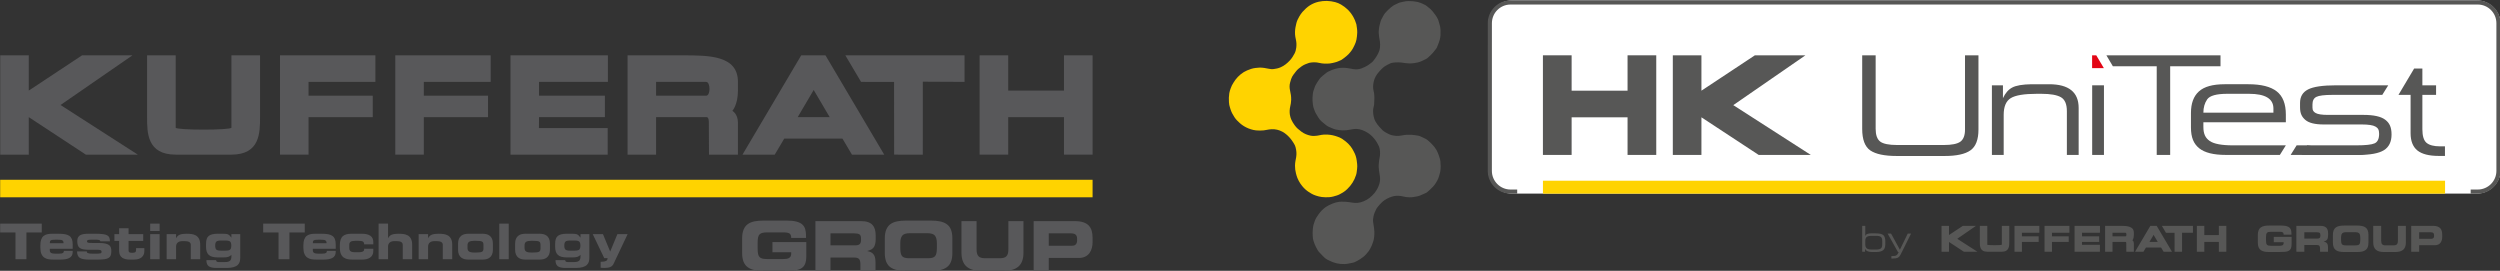 <?xml version="1.0" encoding="UTF-8" standalone="no"?>
<!DOCTYPE svg PUBLIC "-//W3C//DTD SVG 1.1//EN" "http://www.w3.org/Graphics/SVG/1.1/DTD/svg11.dtd">
<svg width="100%" height="100%" viewBox="0 0 360 39" version="1.1" xmlns="http://www.w3.org/2000/svg" xmlns:xlink="http://www.w3.org/1999/xlink" xml:space="preserve" xmlns:serif="http://www.serif.com/" style="fill-rule:evenodd;clip-rule:evenodd;stroke-linejoin:round;stroke-miterlimit:2;">
    <rect x="0" y="0" width="360" height="39" fill="#333333" stroke="none"/>
    <g transform="matrix(1,0,0,1,-199.461,-347.525)">
        <g transform="matrix(0.437,0,0,0.437,99.743,130.521)">
            <g id="hk-uniTest.svg" transform="matrix(0.148,0,0,0.148,842.681,540.151)">
                <g transform="matrix(1,0,0,1,-1416,-293.5)">
                    <clipPath id="_clip1">
                        <rect x="0" y="0" width="2832" height="587"/>
                    </clipPath>
                    <g clip-path="url(#_clip1)">
                        <g transform="matrix(1,0,0,1,-2.363,-1.208)">
                            <g>
                                <g transform="matrix(4.167,0,0,4.167,633.297,431.389)">
                                    <path d="M0,-103.243C-7.042,-103.243 -12.75,-97.532 -12.75,-90.487L-12.75,-12.755C-12.75,-5.711 -7.042,0 0,0L515.357,0C522.399,0 528.107,-5.711 528.107,-12.755L528.107,-90.487C528.107,-97.532 522.399,-103.243 515.357,-103.243L0,-103.243Z" style="fill:white;fill-rule:nonzero;"/>
                                </g>
                                <g transform="matrix(4.167,0,0,4.167,0,243.513)">
                                    <rect x="168.398" y="38.186" width="482.013" height="6.917" style="fill:rgb(255,211,0);"/>
                                </g>
                                <g transform="matrix(4.167,0,0,4.167,2783.05,1.208)">
                                    <path d="M0,103.244L-3.783,103.244L-3.783,101.048L0,101.048C5.496,101.048 9.967,96.576 9.967,91.08L9.964,12.165C9.964,6.669 5.493,2.197 -0.005,2.197L-516.783,2.197C-522.279,2.197 -526.75,6.669 -526.75,12.165L-526.767,91.08C-526.767,96.576 -522.294,101.048 -516.798,101.048L-513.238,101.048L-513.238,103.244L-516.798,103.244C-523.505,103.244 -528.962,97.788 -528.962,91.08L-528.947,12.164C-528.947,5.458 -523.49,0 -516.783,0L-0.005,0C6.702,0 12.16,5.458 12.16,12.165L12.164,91.08C12.164,97.788 6.707,103.244 0,103.244" style="fill:rgb(87,87,86);fill-rule:nonzero;"/>
                                </g>
                                <g transform="matrix(4.167,0,0,4.167,2710.05,152.816)">
                                    <path d="M0,46.704L-3.346,46.704C-8.52,46.704 -12.323,45.727 -14.755,43.772C-17.163,41.793 -18.368,38.729 -18.368,34.58L-18.368,14.091L-24.846,14.091L-16.462,0L-12.072,0L-12.072,8.975L-4.747,8.975L-4.747,14.091L-12.072,14.091L-12.072,32.434C-12.072,36.059 -11.321,38.491 -9.819,39.731C-8.317,40.97 -5.921,41.59 -2.632,41.59L-0.005,41.59L0,46.704Z" style="fill:rgb(87,87,86);fill-rule:nonzero;"/>
                                </g>
                                <g transform="matrix(4.167,0,0,4.167,2534.27,323.893)">
                                    <path d="M0,5.114L-34.442,5.114L-31.415,0" style="fill:rgb(87,87,86);fill-rule:nonzero;"/>
                                </g>
                                <g transform="matrix(4.167,0,0,4.167,2379.78,211.522)">
                                    <path d="M0,26.969L31.893,26.969C36.823,26.969 40.08,26.612 41.664,25.896C43.275,25.181 44.079,23.488 44.079,20.818C44.079,18.577 43.413,17.658 42.079,16.919C40.746,16.18 38.333,15.811 34.836,15.811L14.427,15.811C9.798,15.811 6.542,15 4.657,13.378C2.769,11.755 1.826,9.896 1.826,6.652L1.826,4.293C1.826,0.955 3.248,-1.442 6.089,-2.896C8.931,-4.375 13.973,-5.114 21.217,-5.114L48.955,-5.114L45.767,0.002L19.18,0.002C14.829,0.002 11.949,0.359 10.54,1.073C9.157,1.766 8.465,3.112 8.465,5.116L8.465,6.724C8.465,8.394 9.031,9.002 10.163,9.693C11.319,10.361 13.509,10.695 16.729,10.695L35.704,10.695C41.187,10.695 45.059,11.552 47.323,13.27C49.586,14.963 50.718,17.218 50.718,21.175C50.718,25.085 49.347,27.886 46.607,29.579C43.89,31.249 39.401,32.083 33.138,32.083L-3.193,32.083L0,26.969Z" style="fill:rgb(87,87,86);fill-rule:nonzero;"/>
                                </g>
                                <g transform="matrix(4.167,0,0,4.167,2172.17,260.557)">
                                    <path d="M0,2.861L44.064,2.861L44.064,-1.251C44.064,-6.975 42.44,-11.099 39.197,-13.626C35.952,-16.178 30.883,-17.454 23.993,-17.454L11.393,-17.454C5.003,-17.454 0.401,-16.166 -2.416,-13.591C-5.232,-11.039 -6.64,-7.213 -6.64,-2.11L-6.64,5.616C-6.64,11.029 -5.182,14.355 -2.265,16.738C0.678,19.122 5.419,20.315 11.96,20.315L40.871,20.315L44.064,15.201L15.77,15.201C9.783,15.201 5.659,14.427 3.394,12.876C1.13,11.303 0,9.17 0,5.33L0,2.861ZM0,-2.255C0,-5.02 0.678,-7.392 2.036,-9.371C3.419,-11.35 6.991,-12.338 12.752,-12.338L24.408,-12.338C33.085,-12.338 37.422,-9.716 37.422,-4.471L37.422,-2.255L0,-2.255Z" style="fill:rgb(87,87,86);fill-rule:nonzero;"/>
                                </g>
                                <g transform="matrix(4.167,0,0,4.167,1956.21,345.202)">
                                    <path d="M0,-53.219L60.978,-53.219L60.978,-47.352L34.083,-47.352L34.083,0L26.894,0L26.894,-47.352L3.471,-47.352L0,-53.219Z" style="fill:rgb(87,87,86);fill-rule:nonzero;"/>
                                </g>
                                <g transform="matrix(4.167,0,0,4.167,0,-55.138)">
                                    <rect x="461.86" y="58.884" width="6.294" height="37.197" style="fill:rgb(87,87,86);"/>
                                </g>
                                <g transform="matrix(4.167,0,0,4.167,1924.41,152.041)">
                                    <path d="M0,-6.867L2.218,-6.867L6.294,0L0,0L0,-6.867Z" style="fill:rgb(227,5,21);fill-rule:nonzero;"/>
                                </g>
                                <g transform="matrix(4.167,0,0,4.167,1701.33,187.83)">
                                    <path d="M0,37.769L0,0.572L5.9,0.572L5.9,7.441C7.164,4.722 8.821,2.827 10.871,1.753C12.946,0.657 16.38,0.072 21.172,0L30.543,0C41.08,0 46.35,4.234 46.35,12.697L46.35,37.769L40.055,37.769L40.055,14.414C40.055,10.647 38.995,8.155 36.873,6.939C34.75,5.723 31.281,5.116 26.466,5.116L23.962,5.116C17.19,5.116 12.552,5.89 10.049,7.441C7.546,8.991 6.294,11.958 6.294,16.346L6.294,37.769L0,37.769Z" style="fill:rgb(87,87,86);fill-rule:nonzero;"/>
                                </g>
                                <g transform="matrix(4.167,0,0,4.167,1412.53,347.581)">
                                    <path d="M0,-53.79L7.189,-53.79L7.189,-14.484C7.189,-11.241 7.987,-8.988 9.585,-7.724C11.207,-6.484 14.234,-5.865 18.668,-5.865L43.561,-5.865C47.852,-5.865 50.821,-6.46 52.466,-7.652C54.111,-8.869 54.933,-11.014 54.933,-14.091L54.933,-53.79L62.122,-53.79L62.122,-14.091C62.122,-8.726 60.692,-5.029 57.831,-3.004C54.993,-1 50.392,0 44.026,0L18.454,0C11.946,0 7.236,-0.988 4.328,-2.967C1.442,-4.971 0,-8.809 0,-14.484L0,-53.79Z" style="fill:rgb(87,87,86);fill-rule:nonzero;"/>
                                </g>
                                <g>
                                    <g transform="matrix(4.167,0,0,4.167,2157.66,503.118)">
                                        <path d="M0,13.832L3.986,13.832L3.986,8.61L11.752,8.61L11.752,13.832L15.737,13.832L15.737,0L11.752,0L11.752,4.912L3.986,4.912L3.986,0L0,0L0,13.832ZM-11.914,3.711L-11.904,13.832L-7.912,13.832L-7.909,3.669L-2.097,3.699L-2.097,0L-18.702,0L-16.513,3.699L-11.914,3.711ZM-20.881,8.61L-23.111,4.825L-25.341,8.61L-20.881,8.61ZM-13.287,13.832L-17.783,13.832L-19.105,11.599L-27.213,11.599L-28.536,13.832L-33.03,13.832L-24.849,0L-21.47,0L-13.287,13.832ZM-51.806,13.832L-51.806,10.135L-61.385,10.135L-61.37,8.61L-52.197,8.61L-52.197,5.621L-61.37,5.621L-61.37,3.699L-51.777,3.699L-51.777,0L-65.346,0L-65.346,13.832L-51.806,13.832ZM-38.089,3.699L-45.064,3.699L-45.064,5.621L-38.089,5.621C-37.456,5.621 -37.483,3.699 -38.089,3.699M-33.663,4.912C-33.663,6.916 -34.444,7.736 -34.444,7.736C-34.444,7.736 -33.663,8.122 -33.663,9.403L-33.663,13.832L-37.694,13.832L-37.717,9.301C-37.717,9.301 -37.694,8.61 -38.023,8.61L-45.064,8.61L-45.064,13.832L-49.038,13.832L-49.038,0L-41.417,0C-37.694,0 -33.663,0 -33.663,3.699L-33.663,4.912ZM-81.394,13.832L-77.418,13.832L-77.418,8.61L-68.474,8.61L-68.474,5.621L-77.418,5.621L-77.418,3.699L-68.107,3.699L-68.107,0L-81.394,0L-81.394,13.832ZM-97.452,13.832L-93.476,13.832L-93.476,8.61L-84.532,8.61L-84.532,5.621L-93.476,5.621L-93.476,3.699L-84.165,3.699L-84.165,0L-97.452,0L-97.452,13.832ZM-111.982,13.832L-104.218,13.832C-100.232,13.832 -100.232,10.775 -100.232,8.61L-100.232,0L-104.218,0L-104.218,10.074C-104.221,10.439 -111.982,10.439 -111.982,10.074L-111.982,0L-115.968,0L-115.968,8.61C-115.968,10.775 -115.968,13.832 -111.982,13.832ZM-136.42,0L-132.446,0L-132.446,4.912L-125.026,0L-118.006,0L-128.025,6.919L-117.259,13.832L-124.496,13.832L-132.446,8.61L-132.446,13.832L-136.42,13.832L-136.42,0Z" style="fill:rgb(87,87,86);fill-rule:nonzero;"/>
                                    </g>
                                    <g transform="matrix(4.167,0,0,4.167,2293.4,540.529)">
                                        <path d="M0,-4.125C0,-5.12 0.138,-5.946 0.412,-6.601C0.686,-7.257 1.08,-7.77 1.597,-8.139C2.112,-8.508 2.736,-8.767 3.469,-8.913C4.202,-9.06 5.079,-9.133 6.096,-9.133L12.481,-9.133C13.652,-9.133 14.604,-9.031 15.335,-8.827C16.07,-8.623 16.623,-8.335 16.998,-7.96C17.376,-7.583 17.63,-7.132 17.763,-6.609C17.896,-6.089 17.965,-5.449 17.965,-4.698L17.965,-4.26L13.798,-4.26C13.798,-4.898 13.632,-5.315 13.302,-5.512C12.969,-5.708 12.423,-5.81 11.658,-5.81L7.053,-5.81C6.491,-5.81 6.043,-5.767 5.705,-5.683C5.368,-5.602 5.101,-5.456 4.903,-5.253C4.705,-5.05 4.566,-4.763 4.483,-4.394C4.4,-4.024 4.36,-3.533 4.36,-2.924L4.36,-1.202C4.36,-0.591 4.4,-0.101 4.483,0.271C4.566,0.638 4.705,0.924 4.903,1.129C5.101,1.331 5.368,1.476 5.705,1.559C6.043,1.642 6.491,1.682 7.053,1.682L11.582,1.682C11.899,1.682 12.187,1.664 12.441,1.625C12.697,1.587 12.926,1.519 13.129,1.416C13.333,1.315 13.496,1.16 13.617,0.957C13.739,0.753 13.798,0.492 13.798,0.175L13.798,-0.227L8.525,-0.227L8.525,-3.095L18.04,-3.095L18.04,0.843C18.04,1.823 17.909,2.594 17.651,3.154C17.389,3.715 16.99,4.129 16.455,4.397C15.92,4.664 15.261,4.834 14.476,4.903C13.694,4.973 12.601,5.008 11.2,5.008L6.096,5.008C5.079,5.008 4.202,4.932 3.469,4.779C2.736,4.626 2.112,4.367 1.597,4.005C1.08,3.642 0.686,3.132 0.412,2.474C0.138,1.82 0,0.996 0,-0L0,-4.125Z" style="fill:rgb(87,87,86);fill-rule:nonzero;"/>
                                    </g>
                                    <g transform="matrix(4.167,0,0,4.167,2396.93,532.411)">
                                        <path d="M0,-0.229L7.01,-0.229C7.57,-0.229 7.974,-0.344 8.214,-0.573C8.457,-0.802 8.578,-1.173 8.578,-1.679L8.578,-2.14C8.578,-2.724 8.432,-3.113 8.138,-3.304C7.844,-3.495 7.342,-3.593 6.628,-3.593L0,-3.593L0,-0.229ZM-4.245,-7.033L8.56,-7.033C9.361,-7.033 10.03,-6.936 10.565,-6.745C11.1,-6.554 11.524,-6.28 11.835,-5.924C12.147,-5.567 12.371,-5.14 12.504,-4.642C12.637,-4.145 12.705,-3.574 12.705,-2.924L12.705,-2.043C12.705,-1.051 12.544,-0.289 12.219,0.24C11.893,0.768 11.266,1.142 10.334,1.358L10.334,1.394C10.692,1.459 11.006,1.551 11.271,1.674C11.539,1.795 11.777,1.963 11.989,2.179C12.199,2.396 12.361,2.692 12.476,3.068C12.591,3.443 12.647,3.907 12.647,4.455L12.647,6.804L8.405,6.804L8.405,5.141C8.405,4.413 8.281,3.911 8.032,3.631C7.784,3.352 7.33,3.21 6.667,3.21L0,3.21L0,6.804L-4.245,6.804L-4.245,-7.033Z" style="fill:rgb(87,87,86);fill-rule:nonzero;"/>
                                    </g>
                                    <g transform="matrix(4.167,0,0,4.167,2478.7,528.827)">
                                        <path d="M0,1.493C0,2.536 0.163,3.259 0.487,3.661C0.812,4.062 1.459,4.263 2.427,4.263L7.854,4.263C8.819,4.263 9.469,4.062 9.793,3.661C10.118,3.259 10.281,2.536 10.281,1.493L10.281,0.001C10.281,-0.943 10.1,-1.639 9.735,-2.092C9.372,-2.544 8.67,-2.77 7.626,-2.77L2.655,-2.77C1.612,-2.77 0.907,-2.544 0.545,-2.092C0.181,-1.639 0,-0.943 0,0.001L0,1.493ZM-4.358,-1.317C-4.358,-2.312 -4.22,-3.138 -3.946,-3.792C-3.673,-4.448 -3.278,-4.962 -2.763,-5.331C-2.246,-5.7 -1.622,-5.959 -0.889,-6.105C-0.156,-6.251 0.719,-6.324 1.74,-6.324L8.542,-6.324C9.56,-6.324 10.437,-6.25 11.168,-6.095C11.901,-5.942 12.529,-5.685 13.051,-5.321C13.573,-4.958 13.97,-4.448 14.236,-3.792C14.503,-3.138 14.638,-2.312 14.638,-1.317L14.638,2.809C14.638,3.804 14.503,4.627 14.236,5.275C13.97,5.926 13.573,6.433 13.051,6.803C12.529,7.172 11.901,7.434 11.168,7.587C10.437,7.74 9.56,7.817 8.542,7.817L1.74,7.817C0.719,7.817 -0.156,7.74 -0.889,7.587C-1.622,7.434 -2.246,7.175 -2.763,6.813C-3.278,6.451 -3.673,5.941 -3.946,5.283C-4.22,4.628 -4.358,3.804 -4.358,2.809L-4.358,-1.317Z" style="fill:rgb(87,87,86);fill-rule:nonzero;"/>
                                    </g>
                                    <g transform="matrix(4.167,0,0,4.167,2550.35,561.391)">
                                        <path d="M0,-13.988L4.243,-13.988L4.243,-5.999C4.243,-5.121 4.421,-4.493 4.778,-4.117C5.134,-3.74 5.745,-3.554 6.613,-3.554L10.816,-3.554C11.683,-3.554 12.295,-3.74 12.652,-4.117C13.008,-4.493 13.187,-5.121 13.187,-5.999L13.187,-13.988L17.431,-13.988L17.431,-5.082C17.431,-3.35 16.967,-2.069 16.045,-1.241C15.121,-0.41 13.689,0 11.755,0L5.679,0C3.74,0 2.311,-0.41 1.387,-1.241C0.464,-2.069 0,-3.35 0,-5.082L0,-13.988Z" style="fill:rgb(87,87,86);fill-rule:nonzero;"/>
                                    </g>
                                    <g transform="matrix(4.167,0,0,4.167,2652.6,531.94)">
                                        <path d="M0,-0.003L6.591,-0.003C7.061,-0.003 7.408,-0.134 7.631,-0.402C7.855,-0.671 7.968,-1.026 7.968,-1.473L7.968,-2.01C7.968,-2.492 7.832,-2.859 7.566,-3.106C7.299,-3.354 6.852,-3.48 6.229,-3.48L0,-3.48L0,-0.003ZM-4.245,-6.92L7.317,-6.92C8.301,-6.92 9.116,-6.805 9.771,-6.576C10.429,-6.345 10.941,-6.021 11.311,-5.6C11.682,-5.18 11.943,-4.685 12.094,-4.118C12.247,-3.552 12.323,-2.905 12.323,-2.18L12.323,-0.995C12.323,-0.446 12.257,0.087 12.122,0.61C11.988,1.134 11.773,1.606 11.474,2.034C11.173,2.461 10.77,2.802 10.26,3.058C9.75,3.31 9.14,3.438 8.424,3.438L0,3.438L0,6.917L-4.245,6.917L-4.245,-6.92Z" style="fill:rgb(87,87,86);fill-rule:nonzero;"/>
                                    </g>
                                    <g transform="matrix(4.167,0,0,4.167,1419.35,520.898)">
                                        <path d="M0,5.447C0,6.55 0.258,7.316 0.771,7.745C1.293,8.172 2.122,8.386 3.263,8.386L6.053,8.386C7.063,8.386 7.819,8.197 8.321,7.818C8.822,7.441 9.073,6.71 9.073,5.625L9.073,3.82C9.073,2.785 8.841,2.069 8.375,1.674C7.912,1.277 7.085,1.079 5.893,1.079L3.504,1.079C2.221,1.079 1.316,1.277 0.789,1.674C0.263,2.062 0,2.802 0,3.885L0,5.447ZM-1.637,9.566L-1.637,-4.268L0,-4.268L0,1.237C0.179,0.685 0.52,0.3 1.022,0.084C1.524,-0.14 2.215,-0.252 3.095,-0.252L5.438,-0.252C7.59,-0.252 9.005,0.074 9.688,0.723C10.369,1.376 10.71,2.448 10.71,3.942L10.71,5.55C10.71,7.125 10.294,8.212 9.464,8.813C8.633,9.415 7.415,9.715 5.81,9.715L3.524,9.715C1.534,9.715 0.326,9.12 -0.103,7.929L-0.103,9.566L-1.637,9.566Z" style="fill:rgb(87,87,86);fill-rule:nonzero;"/>
                                    </g>
                                    <g transform="matrix(4.167,0,0,4.167,1469.21,575.977)">
                                        <path d="M0,-13.322L1.841,-13.322L6.536,-4.732L10.728,-13.322L12.496,-13.322L6.963,-2.24C6.505,-1.305 5.953,-0.696 5.308,-0.417C4.67,-0.138 3.644,0 2.231,0L1.999,0L1.999,-1.328L2.296,-1.328C3.431,-1.328 4.205,-1.449 4.621,-1.692C5.036,-1.934 5.398,-2.391 5.709,-3.067L5.903,-3.484L5.504,-3.484L0,-13.322Z" style="fill:rgb(87,87,86);fill-rule:nonzero;"/>
                                    </g>
                                </g>
                                <g transform="matrix(4.167,0,0,4.167,990.879,345.226)">
                                    <path d="M0,-53.225L15.289,-53.225L15.289,-34.327L43.845,-53.225L70.855,-53.225L32.304,-26.606L73.73,0L45.878,0L15.289,-20.098L15.289,0L0,0L0,-53.225Z" style="fill:rgb(87,87,86);fill-rule:nonzero;"/>
                                </g>
                                <g transform="matrix(4.167,0,0,4.167,701.66,345.23)">
                                    <path d="M0,-53.227L15.337,-53.227L15.337,-34.328L45.222,-34.328L45.222,-53.227L60.559,-53.227L60.559,0L45.222,0L45.222,-20.099L15.337,-20.099L15.337,0L0,0L0,-53.227Z" style="fill:rgb(87,87,86);fill-rule:nonzero;"/>
                                </g>
                                <g transform="matrix(4.167,0,0,4.167,188.917,72.057)">
                                    <path d="M0,107.206C0.033,106.553 0.051,105.811 0.112,105.072C0.236,103.556 0.64,102.109 1.197,100.704C1.706,99.416 2.424,98.25 3.262,97.163C3.78,96.492 4.31,95.826 4.895,95.218C5.465,94.627 6.085,94.089 6.755,93.601C7.941,92.738 9.253,92.14 10.584,91.569C11.723,91.08 12.925,90.814 14.138,90.603C14.539,90.533 14.955,90.534 15.363,90.537C16.183,90.541 17.004,90.544 17.821,90.595C18.508,90.636 19.196,90.711 19.875,90.832C20.789,90.996 21.704,91.135 22.631,91.19C23.653,91.251 24.661,91.139 25.643,90.872C27.959,90.24 29.993,89.091 31.702,87.378C32.192,86.886 32.685,86.392 33.125,85.857C33.522,85.372 33.883,84.848 34.195,84.302C34.584,83.622 34.951,82.924 35.247,82.2C35.9,80.601 36.209,78.938 35.977,77.203C35.897,76.597 35.816,75.991 35.705,75.39C35.494,74.272 35.386,73.143 35.303,72.009C35.239,71.154 35.377,70.31 35.433,69.46C35.493,68.587 35.649,67.729 35.822,66.872C36.114,65.421 36.092,63.963 35.877,62.506C35.757,61.696 35.443,60.951 35.073,60.233C34.585,59.286 34.083,58.348 33.427,57.5C32.372,56.133 31.203,54.899 29.759,53.936C28.706,53.234 27.597,52.67 26.411,52.247C25.429,51.895 24.411,51.689 23.373,51.66C22.73,51.643 22.083,51.734 21.441,51.809C20.97,51.863 20.503,51.954 20.04,52.056C17.421,52.633 14.81,52.538 12.212,51.945C11.627,51.81 11.063,51.567 10.504,51.342C9.842,51.077 9.193,50.778 8.543,50.487C8.088,50.284 7.662,50.035 7.277,49.708C6.549,49.094 5.807,48.494 5.064,47.898C4.174,47.181 3.488,46.285 2.889,45.321C2.407,44.546 1.958,43.751 1.505,42.956C1.378,42.73 1.283,42.483 1.192,42.238C0.933,41.544 0.663,40.853 0.441,40.146C0.304,39.712 0.221,39.256 0.161,38.803C0.071,38.112 0.02,37.414 -0.044,36.719C-0.15,35.558 -0.003,34.408 0.081,33.253C0.148,32.307 0.335,31.395 0.711,30.525C0.78,30.365 0.841,30.2 0.886,30.031C1.22,28.816 1.823,27.736 2.508,26.696C2.758,26.314 3.036,25.951 3.274,25.562C3.849,24.618 4.623,23.864 5.467,23.179C6.122,22.646 6.785,22.122 7.45,21.6C7.637,21.454 7.829,21.306 8.04,21.201C9.866,20.291 11.745,19.528 13.764,19.194C15.503,18.906 17.244,18.93 18.982,19.225C19.981,19.395 20.977,19.586 21.978,19.744C23.414,19.97 24.812,19.798 26.18,19.299C27.362,18.869 28.475,18.294 29.557,17.658C29.891,17.461 30.188,17.203 30.5,16.969C30.76,16.776 31.009,16.562 31.279,16.384C31.682,16.118 32.02,15.786 32.325,15.416C33.016,14.578 33.669,13.704 34.222,12.769C35.03,11.397 35.777,9.99 35.967,8.364C36.102,7.232 36.099,6.098 35.95,4.966C35.928,4.794 35.9,4.62 35.86,4.45C35.56,3.171 35.487,1.859 35.326,0.56C35.241,-0.118 35.362,-0.791 35.412,-1.465C35.531,-3.067 35.98,-4.596 36.427,-6.125C36.506,-6.395 36.626,-6.657 36.759,-6.906C37.199,-7.731 37.644,-8.555 38.105,-9.369C38.274,-9.67 38.465,-9.97 38.698,-10.222C39.719,-11.319 40.742,-12.414 41.914,-13.351C42.694,-13.976 43.5,-14.555 44.444,-14.914C44.826,-15.06 45.188,-15.261 45.551,-15.452C46.053,-15.716 46.573,-15.911 47.131,-16.011C47.641,-16.1 48.147,-16.211 48.651,-16.335C50.203,-16.717 51.773,-16.691 53.348,-16.578C53.606,-16.558 53.862,-16.516 54.119,-16.496C55.399,-16.396 56.63,-16.082 57.828,-15.635C58.152,-15.515 58.462,-15.358 58.774,-15.21C59.184,-15.015 59.582,-14.794 60.001,-14.62C60.407,-14.451 60.758,-14.219 61.076,-13.911C61.308,-13.685 61.564,-13.478 61.831,-13.297C62.756,-12.671 63.526,-11.876 64.233,-11.022C64.8,-10.338 65.299,-9.596 65.833,-8.883C66.267,-8.305 66.592,-7.666 66.903,-7.016C67.099,-6.605 67.275,-6.186 67.365,-5.73C67.446,-5.324 67.581,-4.928 67.718,-4.538C68.096,-3.457 68.294,-2.34 68.336,-1.201C68.371,-0.286 68.366,0.634 68.323,1.548C68.241,3.297 67.7,4.931 67.044,6.532C66.896,6.896 66.742,7.256 66.612,7.625C66.438,8.125 66.202,8.582 65.865,8.992C65.313,9.663 64.793,10.361 64.227,11.02C63.819,11.496 63.366,11.935 62.918,12.376C62.531,12.756 62.121,13.112 61.727,13.482C61.345,13.843 60.928,14.144 60.45,14.364C59.705,14.708 58.972,15.077 58.23,15.43C56.966,16.031 55.613,16.298 54.244,16.502C52.279,16.794 50.328,16.64 48.382,16.326C46.602,16.039 44.817,16.024 43.031,16.247C41.917,16.387 40.923,16.858 39.956,17.401C39.692,17.549 39.442,17.724 39.169,17.854C38.417,18.215 37.792,18.746 37.194,19.317C36.281,20.186 35.442,21.124 34.666,22.12C33.289,23.886 32.547,25.901 32.369,28.139C32.312,28.838 32.291,29.535 32.38,30.231C32.435,30.663 32.495,31.1 32.609,31.517C32.79,32.174 32.902,32.836 32.921,33.517C32.937,34.041 33.013,34.564 33.002,35.087C32.981,36.244 32.931,37.4 32.869,38.555C32.852,38.878 32.777,39.205 32.684,39.517C32.176,41.236 32.217,42.966 32.558,44.703C32.639,45.109 32.75,45.509 32.849,45.912C33.012,46.575 33.307,47.175 33.634,47.772C34.213,48.832 34.964,49.758 35.75,50.655C36.263,51.243 36.794,51.819 37.361,52.352C38.189,53.133 39.204,53.636 40.192,54.171C40.515,54.345 40.854,54.492 41.189,54.64C42.132,55.053 43.134,55.207 44.143,55.327C45.374,55.473 46.6,55.389 47.81,55.133C49.448,54.786 51.107,54.694 52.767,54.787C53.947,54.852 55.122,55.058 56.292,55.246C57.153,55.384 57.929,55.782 58.708,56.164C59.192,56.4 59.677,56.639 60.169,56.861C60.667,57.085 61.11,57.382 61.532,57.73C62.555,58.574 63.498,59.501 64.383,60.488C64.701,60.842 64.982,61.231 65.28,61.604C65.963,62.458 66.493,63.384 66.889,64.42C67.348,65.623 67.844,66.807 68.126,68.07C68.192,68.368 68.244,68.67 68.275,68.973C68.446,70.673 68.486,72.372 68.256,74.071C68.224,74.309 68.196,74.55 68.131,74.779C67.832,75.851 67.583,76.942 67.191,77.978C66.886,78.787 66.419,79.537 65.987,80.292C65.091,81.862 63.821,83.108 62.506,84.309C62.121,84.66 61.721,84.993 61.331,85.338C61.02,85.612 60.679,85.826 60.288,85.976C59.785,86.168 59.298,86.407 58.811,86.637C57.811,87.111 56.798,87.539 55.704,87.735C54.347,87.981 52.994,88.257 51.599,88.2C50.56,88.159 49.537,88.045 48.526,87.792C47.771,87.604 47.007,87.477 46.231,87.409C44.358,87.246 42.588,87.641 40.878,88.39C40.042,88.756 39.251,89.2 38.489,89.694C37.984,90.024 37.494,90.397 37.067,90.822C36.162,91.726 35.268,92.644 34.507,93.682C34.366,93.874 34.22,94.068 34.11,94.278C33.447,95.533 32.88,96.828 32.555,98.222C32.285,99.381 32.175,100.544 32.372,101.73C32.541,102.763 32.698,103.8 32.835,104.838C33.104,106.868 33.058,108.889 32.636,110.897C32.578,111.174 32.495,111.446 32.403,111.715C32.165,112.418 31.933,113.123 31.665,113.813C31.499,114.237 31.272,114.637 31.065,115.044C30.899,115.373 30.733,115.705 30.55,116.026C30.356,116.364 30.169,116.714 29.929,117.017C29.051,118.124 28.137,119.202 27.022,120.077C26.528,120.466 26.024,120.843 25.494,121.177C24.504,121.797 23.501,122.397 22.425,122.86C22.209,122.954 21.984,123.043 21.755,123.092C20.89,123.277 20.021,123.444 19.154,123.619C17.746,123.906 16.317,123.923 14.901,123.795C13.548,123.673 12.22,123.379 10.933,122.9C9.938,122.528 8.995,122.046 8.037,121.601C7.288,121.253 6.636,120.73 6.047,120.155C5.101,119.229 4.19,118.268 3.284,117.302C3.049,117.054 2.875,116.743 2.698,116.445C2.444,116.013 2.214,115.568 1.969,115.131C1.326,113.986 0.89,112.751 0.471,111.513C0.216,110.765 0.119,109.982 0.074,109.195C0.038,108.563 0.025,107.93 0,107.206" style="fill:rgb(87,87,86);fill-rule:nonzero;"/>
                                </g>
                                <g transform="matrix(4.167,0,0,4.167,71.436,290.314)">
                                    <path d="M0,-33.491C1.654,-33.473 3.267,-33.172 4.874,-32.844C5.662,-32.682 6.455,-32.6 7.254,-32.681C8.635,-32.82 9.969,-33.146 11.247,-33.717C13.117,-34.554 14.651,-35.832 16.04,-37.324C17.042,-38.401 17.803,-39.642 18.493,-40.927C19.02,-41.91 19.311,-42.99 19.445,-44.108C19.616,-45.528 19.599,-46.939 19.274,-48.34C19.151,-48.871 19.041,-49.407 18.952,-49.945C18.678,-51.599 18.736,-53.254 19.013,-54.9C19.143,-55.674 19.324,-56.44 19.51,-57.202C19.825,-58.486 20.404,-59.656 21.065,-60.787C21.571,-61.652 22.11,-62.496 22.782,-63.241C23.98,-64.565 25.248,-65.814 26.767,-66.761C28.19,-67.649 29.718,-68.288 31.357,-68.658C34.342,-69.331 37.316,-69.236 40.263,-68.466C41.346,-68.183 42.38,-67.757 43.361,-67.174C44.58,-66.452 45.709,-65.629 46.742,-64.662C48.037,-63.454 49.086,-62.053 49.965,-60.51C50.617,-59.366 51.087,-58.153 51.475,-56.9C51.52,-56.754 51.575,-56.608 51.598,-56.459C51.814,-55.013 52.074,-53.571 52.029,-52.098C51.991,-50.851 51.821,-49.616 51.602,-48.393C51.432,-47.446 51.086,-46.546 50.678,-45.674C50.538,-45.378 50.385,-45.089 50.252,-44.79C49.552,-43.219 48.529,-41.874 47.366,-40.633C47.041,-40.286 46.673,-39.976 46.308,-39.671C45.479,-38.974 44.641,-38.287 43.727,-37.702C43.617,-37.631 43.508,-37.558 43.391,-37.505C42.289,-37.011 41.193,-36.493 40.006,-36.227C39.122,-36.03 38.252,-35.771 37.344,-35.688C35.464,-35.514 33.603,-35.548 31.751,-35.99C30.073,-36.391 28.373,-36.404 26.675,-36.086C26.506,-36.054 26.336,-36.017 26.172,-35.965C24.814,-35.519 23.484,-34.989 22.312,-34.152C21.15,-33.324 20.005,-32.463 19.153,-31.275C18.76,-30.728 18.333,-30.206 17.922,-29.672C17.37,-28.959 16.987,-28.152 16.689,-27.307C16.48,-26.712 16.329,-26.096 16.16,-25.486C15.752,-24.019 15.801,-22.559 16.166,-21.085C16.559,-19.492 16.77,-17.872 16.731,-16.22C16.703,-15.01 16.483,-13.831 16.215,-12.662C15.88,-11.193 15.813,-9.729 16.046,-8.241C16.189,-7.326 16.477,-6.461 16.839,-5.619C17.297,-4.55 17.955,-3.607 18.614,-2.659C19.589,-1.259 20.884,-0.225 22.231,0.77C23.689,1.849 25.31,2.505 27.063,2.872C28.24,3.12 29.422,3.076 30.602,2.9C31.029,2.837 31.454,2.763 31.874,2.666C33.337,2.324 34.813,2.243 36.309,2.327C38.071,2.423 39.757,2.81 41.418,3.404C42.297,3.717 43.163,4.04 43.937,4.567C44.597,5.018 45.246,5.489 45.872,5.986C46.772,6.703 47.592,7.51 48.313,8.413C48.964,9.229 49.555,10.087 50.008,11.036C50.074,11.175 50.14,11.312 50.215,11.444C51.065,12.943 51.558,14.559 51.769,16.268C51.841,16.853 51.913,17.438 51.978,18.025C52.068,18.853 52.061,19.681 51.962,20.508C51.89,21.116 51.808,21.721 51.743,22.329C51.684,22.874 51.562,23.403 51.397,23.925C50.482,26.841 48.892,29.323 46.701,31.416C45.979,32.106 45.219,32.753 44.354,33.254C43.323,33.849 42.303,34.469 41.163,34.832C39.828,35.258 38.486,35.668 37.07,35.757C35.731,35.84 34.398,35.819 33.066,35.662C31.967,35.532 30.913,35.221 29.864,34.882C28.37,34.398 27.029,33.625 25.742,32.729C24.138,31.613 22.823,30.213 21.722,28.606C21.044,27.619 20.481,26.554 20.032,25.443C19.715,24.658 19.499,23.828 19.288,23.004C18.953,21.69 18.767,20.351 18.778,18.987C18.785,18.045 18.87,17.113 19.057,16.19C19.168,15.633 19.278,15.076 19.379,14.518C19.715,12.655 19.553,10.817 19.062,9.007C18.88,8.332 18.587,7.696 18.201,7.108C17.688,6.328 17.219,5.518 16.635,4.785C15.322,3.132 13.796,1.719 11.944,0.729C10.2,-0.202 8.31,-0.626 6.325,-0.554C5.418,-0.52 4.52,-0.404 3.634,-0.201C2.556,0.047 1.464,0.155 0.36,0.143C0.037,0.139 -0.287,0.126 -0.611,0.131C-2.563,0.16 -4.414,-0.298 -6.212,-1.035C-7.825,-1.698 -9.306,-2.587 -10.614,-3.743C-11.736,-4.734 -12.81,-5.785 -13.63,-7.057C-14.492,-8.395 -15.26,-9.784 -15.715,-11.329C-15.796,-11.6 -15.866,-11.876 -15.965,-12.142C-16.317,-13.07 -16.446,-14.043 -16.519,-15.025C-16.638,-16.621 -16.574,-18.211 -16.338,-19.794C-16.203,-20.707 -15.878,-21.567 -15.578,-22.432C-15.222,-23.465 -14.734,-24.439 -14.145,-25.358C-13.804,-25.888 -13.472,-26.425 -13.102,-26.932C-12.29,-28.045 -11.316,-29.01 -10.266,-29.882C-9.229,-30.742 -8.082,-31.444 -6.841,-31.971C-5.405,-32.582 -3.939,-33.101 -2.383,-33.286C-1.592,-33.381 -0.794,-33.425 0,-33.491" style="fill:rgb(255,211,0);fill-rule:nonzero;"/>
                                </g>
                            </g>
                        </g>
                    </g>
                </g>
            </g>
            <g transform="matrix(0.265,0,0,0.265,228.246,343.563)">
                <g transform="matrix(4.167,0,0,4.167,0,640.708)">
                    <rect x="0" y="38.457" width="325.984" height="5.227" style="fill:rgb(255,211,0);fill-rule:nonzero;"/>
                </g>
                <g transform="matrix(4.167,0,0,4.167,0,640.708)">
                    <path d="M0.023,1.323L8.535,1.323L8.535,11.844L24.433,1.323L39.471,1.323L18.008,16.142L41.072,30.955L25.566,30.955L8.535,19.767L8.535,30.955L0.023,30.955L0.023,1.323Z" style="fill:rgb(88,88,90);fill-rule:nonzero;"/>
                </g>
                <g transform="matrix(4.167,0,0,4.167,0,640.708)">
                    <path d="M52.375,30.955L69.007,30.955C77.546,30.955 77.546,24.405 77.546,19.767L77.546,1.322L69.007,1.323L69.007,22.903C69.003,23.687 52.375,23.687 52.375,22.903L52.375,1.323L43.837,1.322L43.837,19.767C43.837,24.405 43.837,30.955 52.375,30.955Z" style="fill:rgb(88,88,90);fill-rule:nonzero;"/>
                </g>
                <g transform="matrix(4.167,0,0,4.167,0,640.708)">
                    <path d="M83.502,1.322L111.967,1.322L111.967,9.247L92.018,9.247L92.018,13.364L111.178,13.364L111.178,19.767L92.018,19.767L92.018,30.955L83.502,30.955L83.502,1.322Z" style="fill:rgb(88,88,90);fill-rule:nonzero;"/>
                </g>
                <g transform="matrix(4.167,0,0,4.167,0,640.708)">
                    <path d="M117.904,1.322L146.368,1.322L146.368,9.247L126.419,9.247L126.419,13.364L145.579,13.364L145.579,19.767L126.419,19.767L126.419,30.955L117.904,30.955L117.904,1.322Z" style="fill:rgb(88,88,90);fill-rule:nonzero;"/>
                </g>
                <g transform="matrix(4.167,0,0,4.167,0,640.708)">
                    <path d="M220.153,9.247C220.153,1.322 211.518,1.322 203.543,1.322L187.215,1.322L187.215,30.955L195.73,30.955L195.73,19.767L210.816,19.767C211.518,19.767 211.469,21.247 211.469,21.247L211.518,30.955L220.153,30.955L220.153,21.466C220.153,18.721 218.482,17.894 218.482,17.894C218.482,17.894 220.153,16.139 220.153,11.844L220.153,9.247ZM210.671,13.364L195.73,13.364L195.73,9.247L210.671,9.247C211.971,9.247 212.027,13.364 210.671,13.364Z" style="fill:rgb(88,88,90);fill-rule:nonzero;"/>
                </g>
                <g transform="matrix(4.167,0,0,4.167,0,640.708)">
                    <path d="M152.282,30.955L152.282,1.322L181.349,1.322L181.349,9.247L160.798,9.247L160.798,13.364L180.451,13.364L180.451,19.767L160.798,19.767L160.768,23.033L181.287,23.033L181.287,30.955L152.282,30.955Z" style="fill:rgb(88,88,90);fill-rule:nonzero;"/>
                </g>
                <g transform="matrix(4.167,0,0,4.167,0,640.708)">
                    <path d="M246.277,1.322L239.036,1.322L221.509,30.955L231.14,30.955L233.971,26.169L251.342,26.169L254.173,30.955L263.803,30.955L246.277,1.322ZM237.984,19.767L242.759,11.659L247.535,19.767L237.984,19.767Z" style="fill:rgb(88,88,90);fill-rule:nonzero;"/>
                </g>
                <g transform="matrix(4.167,0,0,4.167,0,640.708)">
                    <path d="M256.892,9.247L252.204,1.322L287.777,1.322L287.777,9.247L275.325,9.182L275.319,30.955L266.767,30.954L266.744,9.269L256.892,9.247Z" style="fill:rgb(88,88,90);fill-rule:nonzero;"/>
                </g>
                <g transform="matrix(4.167,0,0,4.167,0,640.708)">
                    <path d="M292.268,1.322L300.806,1.322L300.806,11.844L317.446,11.844L317.446,1.322L325.984,1.322L325.984,30.955L317.446,30.955L317.446,19.767L300.806,19.767L300.806,30.955L292.268,30.955L292.268,1.322Z" style="fill:rgb(88,88,90);fill-rule:nonzero;"/>
                </g>
                <g transform="matrix(4.167,0,0,4.167,0,640.708)">
                    <path d="M0,51.541L12.404,51.541L12.404,54.18L7.829,54.18L7.829,62.157L4.574,62.157L4.574,54.18L0,54.18L0,51.541Z" style="fill:rgb(88,88,90);fill-rule:nonzero;"/>
                </g>
                <g transform="matrix(4.167,0,0,4.167,0,640.708)">
                    <path d="M11.993,58.008C11.993,57.323 12.074,56.753 12.235,56.3C12.397,55.844 12.629,55.493 12.931,55.243C13.234,54.994 13.594,54.819 14.009,54.715C14.425,54.613 14.906,54.562 15.454,54.562L17.418,54.562C18.2,54.562 18.853,54.611 19.376,54.708C19.899,54.806 20.326,54.972 20.659,55.207C20.991,55.441 21.237,55.767 21.399,56.181C21.56,56.598 21.641,57.132 21.641,57.787L21.641,59.049L14.808,59.049L14.808,59.503C14.808,59.884 14.943,60.148 15.212,60.295C15.481,60.441 15.922,60.514 16.539,60.514L17.404,60.514C17.775,60.514 18.068,60.492 18.284,60.449C18.498,60.405 18.658,60.344 18.759,60.265C18.863,60.187 18.928,60.101 18.957,60.009C18.987,59.915 19.002,59.801 19.002,59.665L21.641,59.665L21.641,59.987C21.641,60.436 21.548,60.813 21.363,61.115C21.176,61.418 20.915,61.653 20.578,61.819C20.241,61.985 19.852,62.103 19.412,62.171C18.972,62.24 18.479,62.274 17.932,62.274L15.821,62.274C15.283,62.274 14.796,62.235 14.361,62.157C13.926,62.078 13.528,61.918 13.166,61.673C12.805,61.428 12.518,61.067 12.309,60.588C12.099,60.109 11.993,59.488 11.993,58.726L11.993,58.008ZM18.913,57.377C18.913,56.937 18.781,56.651 18.518,56.519C18.254,56.387 17.702,56.322 16.861,56.322C16.372,56.322 15.998,56.335 15.739,56.365C15.481,56.394 15.283,56.444 15.145,56.512C15.009,56.58 14.918,56.68 14.874,56.812C14.83,56.944 14.808,57.132 14.808,57.377L18.913,57.377Z" style="fill:rgb(88,88,90);fill-rule:nonzero;"/>
                </g>
                <g transform="matrix(4.167,0,0,4.167,0,640.708)">
                    <path d="M25.849,59.825C25.849,59.943 25.866,60.041 25.901,60.119C25.935,60.197 26.011,60.265 26.127,60.324C26.245,60.383 26.423,60.429 26.663,60.463C26.902,60.498 27.213,60.514 27.594,60.514L28.591,60.514C29.266,60.514 29.713,60.478 29.933,60.405C30.153,60.331 30.263,60.182 30.263,59.957C30.263,59.733 30.179,59.573 30.013,59.481C29.847,59.388 29.524,59.341 29.045,59.341L26.407,59.341C25.732,59.332 25.18,59.285 24.749,59.202C24.32,59.119 23.977,58.979 23.723,58.784C23.469,58.589 23.286,58.325 23.174,57.993C23.061,57.66 23.005,57.23 23.005,56.702C23.005,56.253 23.09,55.884 23.261,55.595C23.432,55.307 23.669,55.089 23.972,54.942C24.275,54.797 24.627,54.696 25.028,54.643C25.429,54.589 25.898,54.562 26.436,54.562L28.401,54.562C29.339,54.562 30.088,54.598 30.651,54.671C31.213,54.744 31.645,54.867 31.949,55.038C32.251,55.209 32.459,55.434 32.572,55.713C32.684,55.991 32.745,56.365 32.755,56.834L29.94,56.834C29.901,56.717 29.847,56.627 29.779,56.563C29.71,56.5 29.606,56.448 29.463,56.409C29.322,56.37 29.128,56.345 28.884,56.335C28.64,56.326 28.293,56.322 27.844,56.322C27.012,56.322 26.482,56.35 26.252,56.409C26.023,56.468 25.908,56.624 25.908,56.878C25.908,57.044 26.013,57.159 26.223,57.223C26.433,57.286 26.89,57.318 27.594,57.318L29.544,57.318C30.355,57.318 31.008,57.382 31.501,57.508C31.995,57.636 32.359,57.81 32.595,58.029C32.829,58.249 32.983,58.496 33.056,58.77C33.129,59.043 33.166,59.381 33.166,59.781C33.166,60.29 33.104,60.703 32.983,61.021C32.86,61.338 32.655,61.588 32.367,61.768C32.078,61.949 31.679,62.078 31.172,62.157C30.663,62.235 29.993,62.274 29.163,62.274L26.494,62.274C25.185,62.274 24.265,62.096 23.738,61.739C23.21,61.382 22.946,60.744 22.946,59.825L25.849,59.825Z" style="fill:rgb(88,88,90);fill-rule:nonzero;"/>
                </g>
                <g transform="matrix(4.167,0,0,4.167,0,640.708)">
                    <path d="M35.497,56.702L34.089,56.702L34.089,54.679L35.497,54.679L35.497,52.92L38.312,52.92L38.312,54.679L42.682,54.679L42.682,56.702L38.312,56.702L38.312,59.576C38.312,59.84 38.4,60.019 38.576,60.111C38.752,60.204 39.025,60.25 39.397,60.25C39.846,60.25 40.152,60.187 40.314,60.06C40.474,59.933 40.556,59.699 40.556,59.356L40.556,58.857L43.019,58.857L43.019,59.767C43.019,60.52 42.757,61.125 42.234,61.585C41.711,62.044 40.912,62.274 39.837,62.274L38.722,62.274C38.263,62.274 37.843,62.233 37.461,62.15C37.08,62.066 36.74,61.927 36.442,61.732C36.144,61.536 35.912,61.267 35.746,60.925C35.579,60.583 35.497,60.163 35.497,59.665L35.497,56.702Z" style="fill:rgb(88,88,90);fill-rule:nonzero;"/>
                </g>
                <g transform="matrix(4.167,0,0,4.167,0,640.708)">
                    <path d="M47.579,53.74L44.763,53.74L44.763,51.541L47.579,51.541L47.579,53.74ZM47.579,62.157L44.763,62.157L44.763,54.679L47.579,54.679L47.579,62.157Z" style="fill:rgb(88,88,90);fill-rule:nonzero;"/>
                </g>
                <g transform="matrix(4.167,0,0,4.167,0,640.708)">
                    <path d="M49.675,54.679L52.49,54.679L52.49,55.881L52.52,55.881C52.753,55.383 53.111,55.038 53.59,54.847C54.068,54.657 54.709,54.562 55.51,54.562C56.097,54.562 56.61,54.589 57.05,54.643C57.49,54.696 57.913,54.826 58.318,55.03C58.724,55.236 59.054,55.569 59.309,56.028C59.562,56.488 59.689,57.097 59.689,57.861L59.689,62.157L56.874,62.157L56.874,57.861C56.874,57.128 56.268,56.761 55.056,56.761L54.411,56.761C53.805,56.761 53.333,56.9 52.996,57.179C52.659,57.457 52.49,57.861 52.49,58.388L52.49,62.157L49.675,62.157L49.675,54.679Z" style="fill:rgb(88,88,90);fill-rule:nonzero;"/>
                </g>
                <g transform="matrix(4.167,0,0,4.167,0,640.708)">
                    <path d="M61.434,57.494C61.434,56.379 61.71,55.612 62.263,55.193C62.814,54.772 63.682,54.562 64.865,54.562L66.507,54.562C66.878,54.562 67.179,54.576 67.408,54.606C67.638,54.635 67.839,54.689 68.01,54.767C68.18,54.846 68.337,54.955 68.48,55.097C68.62,55.238 68.784,55.441 68.97,55.706L69,55.706L69,54.679L71.639,54.679L71.639,61.687C71.639,62.128 71.589,62.526 71.493,62.882C71.394,63.239 71.204,63.559 70.92,63.843C70.637,64.126 70.224,64.351 69.682,64.517C69.139,64.683 68.447,64.767 67.607,64.767L64.498,64.767C63.481,64.767 62.734,64.601 62.255,64.268C61.776,63.936 61.536,63.324 61.536,62.436L64.439,62.436C64.439,62.817 64.669,63.007 65.129,63.007L67.167,63.007C67.802,63.007 68.267,62.885 68.559,62.64C68.853,62.395 69,61.966 69,61.351L69,60.851C68.707,61.145 68.391,61.348 68.053,61.46C67.716,61.573 67.191,61.629 66.477,61.629L64.996,61.629C63.687,61.629 62.765,61.375 62.232,60.866C61.7,60.358 61.434,59.576 61.434,58.52L61.434,57.494ZM67.255,59.605C67.939,59.605 68.396,59.501 68.626,59.29C68.855,59.081 68.97,58.686 68.97,58.11C68.97,57.524 68.855,57.123 68.626,56.907C68.396,56.693 67.939,56.585 67.255,56.585L65.876,56.585C65.192,56.585 64.735,56.693 64.505,56.907C64.276,57.123 64.161,57.524 64.161,58.11C64.161,58.686 64.276,59.081 64.505,59.29C64.735,59.501 65.192,59.605 65.876,59.605L67.255,59.605Z" style="fill:rgb(88,88,90);fill-rule:nonzero;"/>
                </g>
                <g transform="matrix(4.167,0,0,4.167,0,640.708)">
                    <path d="M78.486,51.541L90.89,51.541L90.89,54.18L86.316,54.18L86.316,62.157L83.06,62.157L83.06,54.18L78.486,54.18L78.486,51.541Z" style="fill:rgb(88,88,90);fill-rule:nonzero;"/>
                </g>
                <g transform="matrix(4.167,0,0,4.167,0,640.708)">
                    <path d="M90.48,58.008C90.48,57.323 90.56,56.753 90.721,56.3C90.883,55.844 91.115,55.493 91.418,55.243C91.72,54.994 92.08,54.819 92.496,54.715C92.911,54.613 93.392,54.562 93.94,54.562L95.905,54.562C96.686,54.562 97.339,54.611 97.862,54.708C98.385,54.806 98.812,54.972 99.145,55.207C99.477,55.441 99.725,55.767 99.885,56.181C100.047,56.598 100.127,57.132 100.127,57.787L100.127,59.049L93.295,59.049L93.295,59.503C93.295,59.884 93.429,60.148 93.698,60.295C93.966,60.441 94.409,60.514 95.025,60.514L95.89,60.514C96.261,60.514 96.555,60.492 96.77,60.449C96.985,60.405 97.144,60.344 97.246,60.265C97.349,60.187 97.415,60.101 97.444,60.009C97.474,59.915 97.488,59.801 97.488,59.665L100.127,59.665L100.127,59.987C100.127,60.436 100.035,60.813 99.849,61.115C99.663,61.418 99.402,61.653 99.065,61.819C98.727,61.985 98.338,62.103 97.898,62.171C97.459,62.24 96.965,62.274 96.418,62.274L94.306,62.274C93.769,62.274 93.282,62.235 92.848,62.157C92.412,62.078 92.014,61.918 91.653,61.673C91.291,61.428 91.004,61.067 90.795,60.588C90.584,60.109 90.48,59.488 90.48,58.726L90.48,58.008ZM97.4,57.377C97.4,56.937 97.268,56.651 97.004,56.519C96.74,56.387 96.188,56.322 95.348,56.322C94.858,56.322 94.484,56.335 94.226,56.365C93.966,56.394 93.769,56.444 93.632,56.512C93.495,56.58 93.404,56.68 93.36,56.812C93.317,56.944 93.295,57.132 93.295,57.377L97.4,57.377Z" style="fill:rgb(88,88,90);fill-rule:nonzero;"/>
                </g>
                <g transform="matrix(4.167,0,0,4.167,0,640.708)">
                    <path d="M101.359,58.008C101.359,57.323 101.44,56.753 101.601,56.3C101.763,55.844 101.994,55.493 102.298,55.243C102.6,54.994 102.96,54.819 103.376,54.715C103.791,54.613 104.272,54.562 104.82,54.562L107.987,54.562C109.061,54.562 109.89,54.765 110.472,55.171C111.054,55.576 111.345,56.199 111.345,57.039L111.345,57.714L108.617,57.714C108.617,57.333 108.498,57.064 108.258,56.907C108.019,56.751 107.596,56.673 106.99,56.673L105.905,56.673C105.308,56.673 104.871,56.764 104.593,56.944C104.314,57.125 104.175,57.416 104.175,57.817L104.175,58.814C104.175,59.273 104.304,59.598 104.564,59.789C104.822,59.979 105.191,60.075 105.67,60.075L107.107,60.075C107.557,60.075 107.921,60.009 108.2,59.877C108.478,59.744 108.617,59.523 108.617,59.209L108.617,59.033L111.345,59.033L111.345,59.694C111.345,60.172 111.254,60.581 111.073,60.918C110.892,61.255 110.645,61.521 110.333,61.717C110.021,61.912 109.67,62.053 109.285,62.142C108.899,62.23 108.49,62.274 108.06,62.274L105.187,62.274C104.648,62.274 104.162,62.235 103.727,62.157C103.293,62.078 102.894,61.918 102.532,61.673C102.171,61.428 101.885,61.067 101.675,60.588C101.464,60.109 101.359,59.488 101.359,58.726L101.359,58.008Z" style="fill:rgb(88,88,90);fill-rule:nonzero;"/>
                </g>
                <g transform="matrix(4.167,0,0,4.167,0,640.708)">
                    <path d="M112.928,51.541L115.743,51.541L115.743,55.881L115.772,55.881C116.007,55.383 116.364,55.038 116.843,54.847C117.322,54.657 117.962,54.562 118.763,54.562C119.35,54.562 119.863,54.589 120.303,54.643C120.744,54.696 121.166,54.826 121.571,55.03C121.977,55.236 122.307,55.569 122.562,56.028C122.815,56.488 122.942,57.097 122.942,57.861L122.942,62.157L120.127,62.157L120.127,57.861C120.127,57.128 119.521,56.761 118.31,56.761L117.664,56.761C117.058,56.761 116.586,56.9 116.25,57.179C115.912,57.457 115.743,57.861 115.743,58.388L115.743,62.157L112.928,62.157L112.928,51.541Z" style="fill:rgb(88,88,90);fill-rule:nonzero;"/>
                </g>
                <g transform="matrix(4.167,0,0,4.167,0,640.708)">
                    <path d="M124.877,54.679L127.693,54.679L127.693,55.881L127.723,55.881C127.956,55.383 128.313,55.038 128.793,54.847C129.271,54.657 129.91,54.562 130.713,54.562C131.3,54.562 131.813,54.589 132.253,54.643C132.693,54.696 133.115,54.826 133.521,55.03C133.926,55.236 134.257,55.569 134.511,56.028C134.765,56.488 134.892,57.097 134.892,57.861L134.892,62.157L132.077,62.157L132.077,57.861C132.077,57.128 131.471,56.761 130.259,56.761L129.614,56.761C129.007,56.761 128.535,56.9 128.199,57.179C127.862,57.457 127.693,57.861 127.693,58.388L127.693,62.157L124.877,62.157L124.877,54.679Z" style="fill:rgb(88,88,90);fill-rule:nonzero;"/>
                </g>
                <g transform="matrix(4.167,0,0,4.167,0,640.708)">
                    <path d="M136.637,57.524C136.637,56.937 136.725,56.448 136.901,56.057C137.076,55.666 137.313,55.361 137.611,55.14C137.909,54.921 138.237,54.769 138.594,54.686C138.951,54.603 139.329,54.562 139.73,54.562L143.938,54.562C144.339,54.562 144.717,54.603 145.074,54.686C145.431,54.769 145.758,54.921 146.057,55.14C146.355,55.361 146.592,55.666 146.768,56.057C146.944,56.448 147.032,56.937 147.032,57.524L147.032,59.312C147.032,59.899 146.944,60.388 146.768,60.778C146.592,61.169 146.355,61.475 146.057,61.694C145.758,61.915 145.431,62.066 145.074,62.15C144.717,62.233 144.339,62.274 143.938,62.274L139.73,62.274C139.329,62.274 138.951,62.233 138.594,62.15C138.237,62.066 137.909,61.915 137.611,61.694C137.313,61.475 137.076,61.169 136.901,60.778C136.725,60.388 136.637,59.899 136.637,59.312L136.637,57.524ZM139.452,58.77C139.452,59.288 139.603,59.65 139.906,59.854C140.209,60.06 140.699,60.163 141.372,60.163L142.047,60.163C142.516,60.163 142.89,60.143 143.169,60.103C143.447,60.065 143.662,60.001 143.814,59.913C143.965,59.825 144.07,59.706 144.129,59.554C144.187,59.403 144.217,59.194 144.217,58.931L144.217,57.904C144.217,57.641 144.187,57.43 144.129,57.274C144.07,57.118 143.965,56.995 143.814,56.907C143.662,56.819 143.447,56.759 143.169,56.724C142.89,56.69 142.516,56.673 142.047,56.673L141.372,56.673C140.699,56.673 140.209,56.775 139.906,56.981C139.603,57.186 139.452,57.548 139.452,58.066L139.452,58.77Z" style="fill:rgb(88,88,90);fill-rule:nonzero;"/>
                </g>
                <g transform="matrix(4.167,0,0,4.167,0,640.708)">
                    <rect x="148.939" y="51.541" width="2.815" height="10.616" style="fill:rgb(88,88,90);fill-rule:nonzero;"/>
                </g>
                <g transform="matrix(4.167,0,0,4.167,0,640.708)">
                    <path d="M153.66,57.524C153.66,56.937 153.747,56.448 153.923,56.057C154.099,55.666 154.336,55.361 154.633,55.14C154.932,54.921 155.259,54.769 155.617,54.686C155.973,54.603 156.352,54.562 156.752,54.562L160.961,54.562C161.362,54.562 161.741,54.603 162.098,54.686C162.454,54.769 162.782,54.921 163.079,55.14C163.378,55.361 163.615,55.666 163.791,56.057C163.967,56.448 164.055,56.937 164.055,57.524L164.055,59.312C164.055,59.899 163.967,60.388 163.791,60.778C163.615,61.169 163.378,61.475 163.079,61.694C162.782,61.915 162.454,62.066 162.098,62.15C161.741,62.233 161.362,62.274 160.961,62.274L156.752,62.274C156.352,62.274 155.973,62.233 155.617,62.15C155.259,62.066 154.932,61.915 154.633,61.694C154.336,61.475 154.099,61.169 153.923,60.778C153.747,60.388 153.66,59.899 153.66,59.312L153.66,57.524ZM156.475,58.77C156.475,59.288 156.626,59.65 156.928,59.854C157.232,60.06 157.721,60.163 158.395,60.163L159.07,60.163C159.538,60.163 159.913,60.143 160.192,60.103C160.469,60.065 160.685,60.001 160.837,59.913C160.988,59.825 161.093,59.706 161.152,59.554C161.211,59.403 161.24,59.194 161.24,58.931L161.24,57.904C161.24,57.641 161.211,57.43 161.152,57.274C161.093,57.118 160.988,56.995 160.837,56.907C160.685,56.819 160.469,56.759 160.192,56.724C159.913,56.69 159.538,56.673 159.07,56.673L158.395,56.673C157.721,56.673 157.232,56.775 156.928,56.981C156.626,57.186 156.475,57.548 156.475,58.066L156.475,58.77Z" style="fill:rgb(88,88,90);fill-rule:nonzero;"/>
                </g>
                <g transform="matrix(4.167,0,0,4.167,0,640.708)">
                    <path d="M165.609,57.494C165.609,56.379 165.885,55.612 166.437,55.193C166.989,54.772 167.857,54.562 169.04,54.562L170.682,54.562C171.053,54.562 171.354,54.576 171.583,54.606C171.813,54.635 172.013,54.689 172.185,54.767C172.355,54.846 172.512,54.955 172.655,55.097C172.795,55.238 172.959,55.441 173.145,55.706L173.174,55.706L173.174,54.679L175.814,54.679L175.814,61.687C175.814,62.128 175.764,62.526 175.668,62.882C175.569,63.239 175.379,63.559 175.095,63.843C174.812,64.126 174.398,64.351 173.856,64.517C173.314,64.683 172.622,64.767 171.782,64.767L168.673,64.767C167.656,64.767 166.909,64.601 166.43,64.268C165.95,63.936 165.712,63.324 165.712,62.436L168.614,62.436C168.614,62.817 168.844,63.007 169.303,63.007L171.342,63.007C171.977,63.007 172.442,62.885 172.735,62.64C173.029,62.395 173.174,61.966 173.174,61.351L173.174,60.851C172.881,61.145 172.566,61.348 172.229,61.46C171.892,61.573 171.366,61.629 170.653,61.629L169.172,61.629C167.862,61.629 166.941,61.375 166.408,60.866C165.875,60.358 165.609,59.576 165.609,58.52L165.609,57.494ZM171.429,59.605C172.113,59.605 172.571,59.501 172.801,59.29C173.031,59.081 173.145,58.686 173.145,58.11C173.145,57.524 173.031,57.123 172.801,56.907C172.571,56.693 172.113,56.585 171.429,56.585L170.051,56.585C169.367,56.585 168.91,56.693 168.68,56.907C168.451,57.123 168.336,57.524 168.336,58.11C168.336,58.686 168.451,59.081 168.68,59.29C168.91,59.501 169.367,59.605 170.051,59.605L171.429,59.605Z" style="fill:rgb(88,88,90);fill-rule:nonzero;"/>
                </g>
                <g transform="matrix(4.167,0,0,4.167,0,640.708)">
                    <path d="M179.186,62.919L179.421,62.919C180.026,62.919 180.484,62.841 180.792,62.684C181.1,62.528 181.253,62.245 181.253,61.834L180.256,61.834L176.825,54.679L179.875,54.679L182.031,59.884L184.186,54.679L187.236,54.679L183.042,63.535C182.827,63.984 182.502,64.302 182.068,64.488C181.633,64.673 181.053,64.767 180.33,64.767C180.086,64.767 179.792,64.752 179.45,64.723C179.313,64.713 179.225,64.708 179.186,64.708L179.186,62.919Z" style="fill:rgb(88,88,90);fill-rule:nonzero;"/>
                </g>
                <g transform="matrix(4.167,0,0,4.167,0,640.708)">
                    <path d="M221.409,55.946C221.409,54.891 221.555,54.015 221.846,53.319C222.136,52.623 222.555,52.078 223.103,51.686C223.65,51.295 224.313,51.021 225.09,50.865C225.868,50.709 226.798,50.631 227.879,50.631L234.653,50.631C235.898,50.631 236.909,50.74 237.686,50.956C238.463,51.172 239.051,51.48 239.451,51.878C239.85,52.278 240.119,52.754 240.261,53.31C240.404,53.863 240.476,54.54 240.476,55.337L240.476,55.804L236.053,55.804C236.053,55.127 235.877,54.685 235.525,54.475C235.173,54.265 234.593,54.16 233.782,54.16L228.893,54.16C228.298,54.16 227.822,54.204 227.465,54.293C227.106,54.38 226.822,54.533 226.612,54.75C226.403,54.964 226.254,55.27 226.165,55.661C226.078,56.054 226.034,56.574 226.034,57.223L226.034,59.049C226.034,59.698 226.078,60.218 226.165,60.611C226.254,61.003 226.403,61.307 226.612,61.523C226.822,61.74 227.106,61.891 227.465,61.979C227.822,62.067 228.298,62.111 228.893,62.111L233.701,62.111C234.038,62.111 234.344,62.091 234.614,62.05C234.884,62.009 235.128,61.936 235.344,61.827C235.559,61.72 235.732,61.556 235.861,61.34C235.989,61.124 236.053,60.846 236.053,60.509L236.053,60.084L230.455,60.084L230.455,57.04L240.556,57.04L240.556,61.218C240.556,62.26 240.417,63.078 240.141,63.672C239.863,64.268 239.44,64.708 238.873,64.991C238.305,65.274 237.605,65.454 236.773,65.528C235.941,65.603 234.782,65.64 233.296,65.64L227.879,65.64C226.798,65.64 225.868,65.559 225.09,65.397C224.313,65.234 223.65,64.961 223.103,64.574C222.555,64.191 222.136,63.649 221.846,62.952C221.555,62.256 221.409,61.381 221.409,60.326L221.409,55.946Z" style="fill:rgb(88,88,90);fill-rule:nonzero;"/>
                </g>
                <g transform="matrix(4.167,0,0,4.167,0,640.708)">
                    <path d="M243.274,50.794L256.863,50.794C257.716,50.794 258.424,50.895 258.993,51.098C259.56,51.3 260.01,51.591 260.341,51.97C260.672,52.348 260.907,52.802 261.051,53.33C261.193,53.857 261.264,54.465 261.264,55.155L261.264,56.088C261.264,57.142 261.092,57.95 260.747,58.511C260.401,59.072 259.736,59.468 258.747,59.698L258.747,59.737C259.127,59.806 259.459,59.904 259.743,60.032C260.027,60.161 260.28,60.34 260.504,60.569C260.726,60.8 260.898,61.114 261.019,61.512C261.142,61.911 261.203,62.402 261.203,62.984L261.203,65.478L256.7,65.478L256.7,63.713C256.7,62.943 256.569,62.409 256.305,62.111C256.04,61.813 255.558,61.666 254.855,61.666L247.777,61.666L247.777,65.478L243.274,65.478L243.274,50.794ZM247.777,58.014L255.221,58.014C255.814,58.014 256.239,57.893 256.497,57.649C256.754,57.405 256.883,57.013 256.883,56.473L256.883,55.986C256.883,55.364 256.728,54.952 256.417,54.75C256.105,54.546 255.571,54.444 254.814,54.444L247.777,54.444L247.777,58.014Z" style="fill:rgb(88,88,90);fill-rule:nonzero;"/>
                </g>
                <g transform="matrix(4.167,0,0,4.167,0,640.708)">
                    <path d="M263.981,55.946C263.981,54.891 264.127,54.015 264.419,53.319C264.709,52.623 265.127,52.078 265.675,51.686C266.223,51.295 266.885,51.021 267.663,50.865C268.44,50.709 269.37,50.631 270.452,50.631L277.672,50.631C278.753,50.631 279.683,50.712 280.46,50.875C281.239,51.037 281.904,51.311 282.459,51.696C283.013,52.081 283.433,52.623 283.717,53.319C283.999,54.015 284.142,54.891 284.142,55.946L284.142,60.326C284.142,61.381 283.999,62.253 283.717,62.943C283.433,63.633 283.013,64.173 282.459,64.565C281.904,64.957 281.239,65.234 280.46,65.397C279.683,65.559 278.753,65.64 277.672,65.64L270.452,65.64C269.37,65.64 268.44,65.559 267.663,65.397C266.885,65.234 266.223,64.961 265.675,64.574C265.127,64.191 264.709,63.649 264.419,62.952C264.127,62.256 263.981,61.381 263.981,60.326L263.981,55.946ZM268.606,58.927C268.606,60.036 268.779,60.803 269.123,61.228C269.468,61.654 270.155,61.868 271.181,61.868L276.943,61.868C277.968,61.868 278.655,61.654 279,61.228C279.345,60.803 279.518,60.036 279.518,58.927L279.518,57.345C279.518,56.345 279.325,55.604 278.939,55.124C278.554,54.644 277.808,54.403 276.699,54.403L271.424,54.403C270.317,54.403 269.57,54.644 269.184,55.124C268.799,55.604 268.606,56.345 268.606,57.345L268.606,58.927Z" style="fill:rgb(88,88,90);fill-rule:nonzero;"/>
                </g>
                <g transform="matrix(4.167,0,0,4.167,0,640.708)">
                    <path d="M286.861,50.794L291.364,50.794L291.364,59.271C291.364,60.205 291.553,60.871 291.93,61.269C292.309,61.669 292.958,61.868 293.879,61.868L298.339,61.868C299.259,61.868 299.909,61.669 300.287,61.269C300.664,60.871 300.855,60.205 300.855,59.271L300.855,50.794L305.359,50.794L305.359,60.245C305.359,62.084 304.868,63.443 303.888,64.321C302.907,65.201 301.388,65.64 299.335,65.64L292.886,65.64C290.829,65.64 289.312,65.201 288.331,64.321C287.352,63.443 286.861,62.084 286.861,60.245L286.861,50.794Z" style="fill:rgb(88,88,90);fill-rule:nonzero;"/>
                </g>
                <g transform="matrix(4.167,0,0,4.167,0,640.708)">
                    <path d="M308.4,50.794L320.671,50.794C321.713,50.794 322.581,50.916 323.276,51.159C323.973,51.403 324.518,51.747 324.91,52.193C325.303,52.64 325.58,53.164 325.74,53.765C325.903,54.367 325.984,55.054 325.984,55.824L325.984,57.081C325.984,57.663 325.913,58.23 325.772,58.785C325.628,59.339 325.4,59.842 325.084,60.296C324.764,60.748 324.335,61.11 323.793,61.381C323.252,61.652 322.604,61.786 321.845,61.786L312.905,61.786L312.905,65.478L308.4,65.478L308.4,50.794ZM312.905,58.135L319.9,58.135C320.4,58.135 320.769,57.994 321.004,57.709C321.242,57.425 321.362,57.048 321.362,56.574L321.362,56.006C321.362,55.492 321.218,55.104 320.935,54.84C320.65,54.576 320.177,54.444 319.516,54.444L312.905,54.444L312.905,58.135Z" style="fill:rgb(88,88,90);fill-rule:nonzero;"/>
                </g>
            </g>
        </g>
    </g>
</svg>
